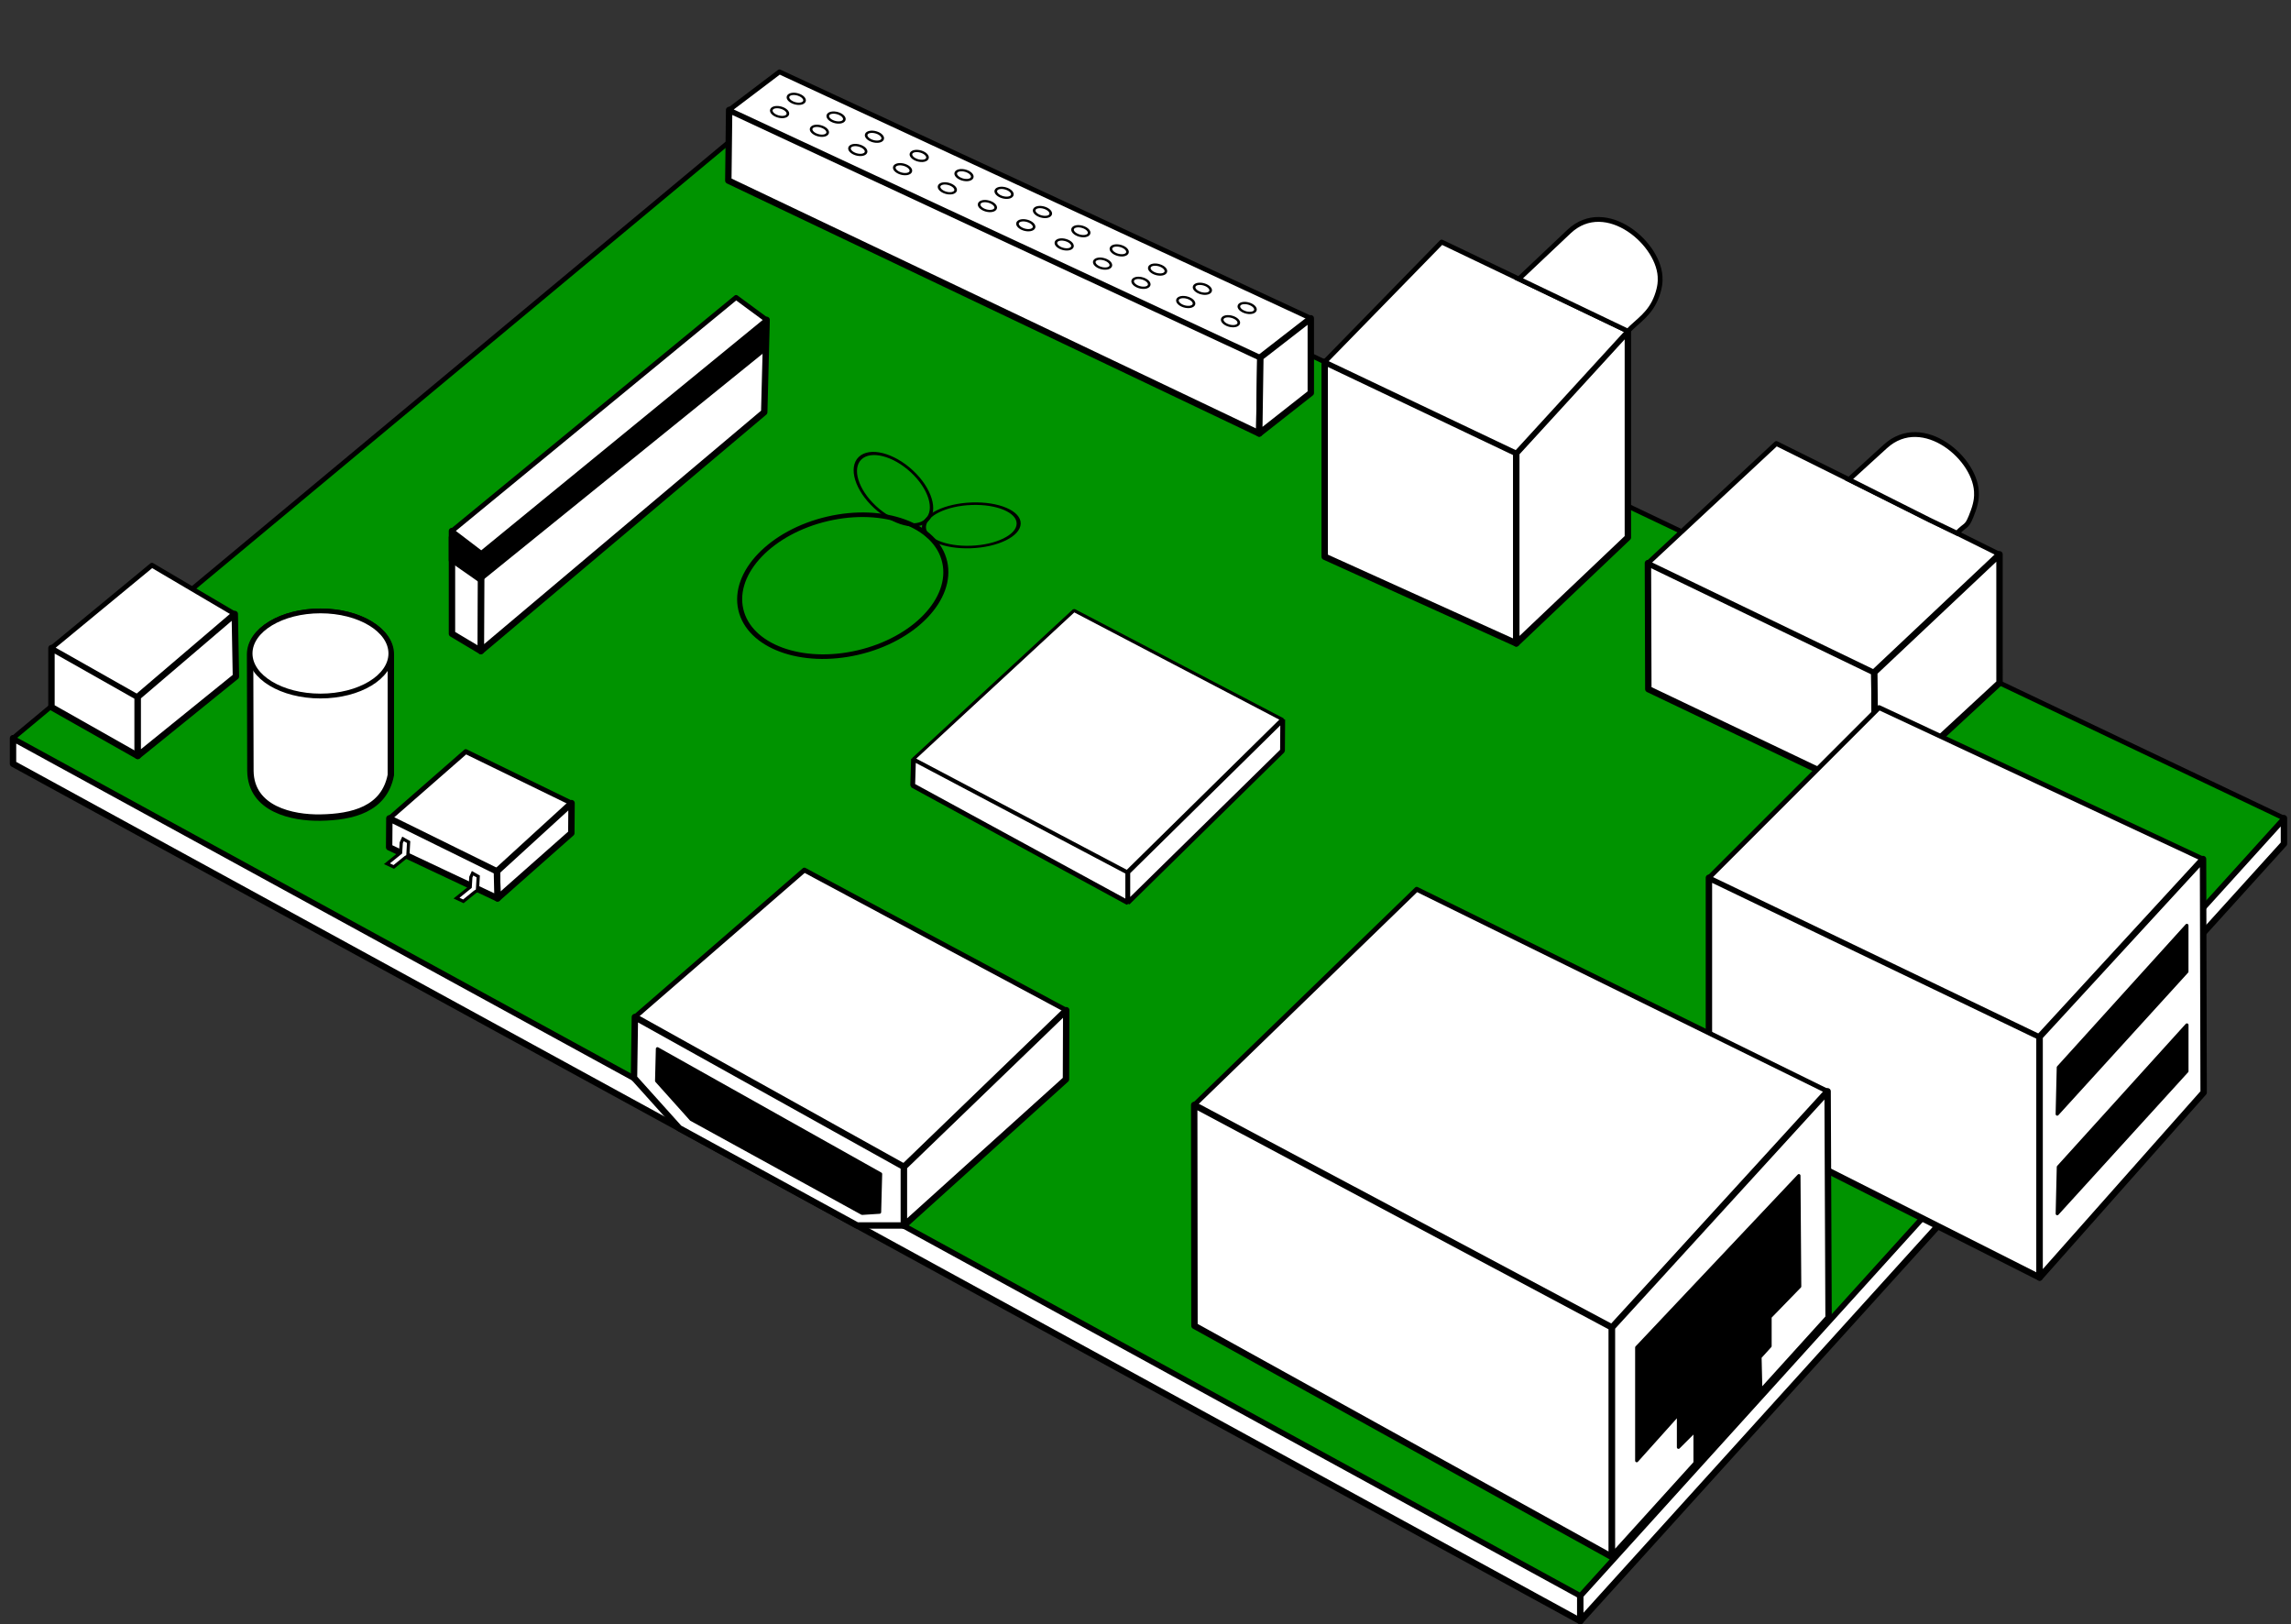 <?xml version="1.0" encoding="UTF-8"?>
<svg version="1.1" viewBox="0 0 716.27 507.77" xmlns="http://www.w3.org/2000/svg">
<rect x="0" y="0" width="716.27" height="507.77" fill="#333333" stroke="none"/>
<g transform="translate(-16.094 -198.91)">
<g stroke="#000" stroke-linejoin="round">
<path d="m20.163 437.68v-8l490 268v8z" fill="#fff" stroke-width="2"/>
<path d="m510.16 705.68 220-243v-8l-220 243z" fill="#fff" stroke-width="2"/>
<path d="m20.163 429.68 239-199 471 224-220 243z" fill="#009300" stroke-width="1.5"/>
</g>
<g transform="translate(756.16 189.68)" stroke="#000" stroke-linejoin="round">
<path d="m-541.57 327.17 84.109 46.846 50.75-48.975-81.876-43.817z" fill="#fff" stroke-width="1.5"/>
<path d="m-457.46 374.01v18.335h-14.627l-55.629-30.425-14.133-15.73 0.279-19.025z" fill="#fff" stroke-width="2"/>
<path d="m-457.46 392.35 50.671-45.717 0.078-21.593-50.75 48.975z" fill="#fff" stroke-width="2"/>
<path d="m-534.52 337.09 69.763 39.148-0.317 11.94-5.455 0.356-53.452-29.361-10.791-12.045z" stroke-width="1px"/>
</g>
<g transform="translate(756.16 189.68)" fill="#fff" stroke="#000" stroke-linejoin="bevel">
<path d="m-454.46 246.5 67.003 35.383v9.536l-67.254-36.638z" stroke-width="1.5"/>
<path d="m-454.46 246.5 50.189-46.425 65.246 34.129-48.433 47.68z"/>
<path d="m-387.46 291.42 48.362-47.478 0.07-9.738-48.433 47.68z" stroke-width="1.5"/>
</g>
<g transform="translate(756.16 189.68)" fill="#fff" stroke="#000">
<path d="m-617.87 213.78v37.733c-2.081 10.749-12.014 13.139-22.003 13.308-8.77 0.149-21.733-2.578-21.904-14.581 0 0-0.099-32.786-0.099-36.461 0-7.35 9.851-13.308 22.003-13.308s22.003 5.958 22.003 13.308z" stroke-width="2"/>
<path transform="translate(-.71 -3.106)" d="m-617.16 216.62c0 7.35-9.851 13.308-22.003 13.308s-22.003-5.958-22.003-13.308c0-7.35 9.851-13.308 22.003-13.308s22.003 5.958 22.003 13.308z" stroke-width="1.5"/>
<path d="m-618.33 265.07 23.883-20.884 33.082 16.116-23.338 21.33z" stroke-linejoin="round" stroke-width="1.5"/>
<path d="m-584.71 281.63 0.198 8.445 23.068-20.406 0.072-9.369z" stroke-linejoin="round" stroke-width="2"/>
<path d="m-584.71 281.63 0.198 8.445-33.892-15.97 0.067-9.037z" stroke-linejoin="round" stroke-width="2"/>
<path d="m-614.07 271.47-0.546 1.212-0.202 3.115-4.271 3.452 2.133 1.004 3.639-2.949 0.755-0.444 0.249-4.387z" stroke-width="1px"/>
<path d="m-592.31 282.22-0.546 1.212-0.202 3.115-4.271 3.452 2.133 1.004 3.639-2.949 0.755-0.444 0.249-4.387z" stroke-width="1px"/>
<path d="m-325.91 122.37v60.897l59.909 27.102v-59.508z" stroke-linejoin="round" stroke-width="2"/>
<path d="m-231.12 112.75-34.882 38.11v59.508l34.882-33.125z" stroke-linejoin="round" stroke-width="2"/>
<path d="m-231.12 112.75-58.22-27.855-36.57 37.474 59.909 28.492z" stroke-linejoin="round" stroke-width="1.5"/>
<path d="m-265.21 96.44 15.693-14.825c11.538-10.9 28.855 4.091 28.482 15.064 0 0 0.125 1.952-1.013 5.071-2.073 5.684-5.923 7.693-9.078 10.997l-8.619-4.124z" stroke-width="1.5"/>
</g>
<g transform="translate(756.16 189.68)" fill="none" stroke="#000" stroke-linejoin="round">
<path transform="matrix(.975 -.227 .198 .871 -54.998 -79.909)" d="m-438.25 189.82c0 13.252-14.638 23.995-32.694 23.995s-32.694-10.743-32.694-23.995 14.638-23.995 32.694-23.995 32.694 10.743 32.694 23.995z" stroke-width="1.586"/>
<path transform="matrix(-.319 -.296 .24 -.232 -656.53 66.794)" d="m-438.25 189.82c0 13.252-14.638 23.995-32.694 23.995s-32.694-10.743-32.694-23.995 14.638-23.995 32.694-23.995 32.694 10.743 32.694 23.995z" stroke-width="2.625"/>
<path transform="matrix(-.453 .016 .006 -.282 -650.87 234.53)" d="m-438.25 189.82c0 13.252-14.638 23.995-32.694 23.995s-32.694-10.743-32.694-23.995 14.638-23.995 32.694-23.995 32.694 10.743 32.694 23.995z" stroke-width="2.798"/>
</g>
<g fill="#fff" stroke="#000" stroke-linejoin="round">
<path d="m32.184 401.51v18.454l26.972 15.26v-18.454z" stroke-width="2"/>
<path d="m32.184 401.51 31.408-25.907 25.907 15.26-30.343 25.907z" stroke-width="1.5"/>
<path d="m59.155 435.22 30.698-24.842-0.355-19.519-30.343 25.907z" stroke-width="2"/>
</g>
<g transform="translate(756.16 189.68)" stroke="#000">
<path d="m-598.76 175.23v32.121l9.034 5.395 0.137-30.529z" fill="#fff" stroke-linejoin="round" stroke-width="2"/>
<path d="m-589.72 212.75 88.584-74.657 0.753-28.859-89.2 72.987z" fill="#fff" stroke-linejoin="round" stroke-width="2"/>
<path d="m-599.26 177.23v7.136l9.142 6.388 89.034-72.043 0.195-7.48-9.536-7.027z" stroke-width="1px"/>
<path d="m-598.76 175.23 88.835-73.025 9.536 7.027-89.2 72.987z" fill="#fff" stroke-linejoin="round" stroke-width="1.5"/>
</g>
<g transform="translate(756.16 189.68)" fill="#fff" stroke="#000" stroke-linejoin="round">
<path d="m-512.36 65.679 165.99 79.073 0.355-23.778-166.09-77.366z" stroke-width="2"/>
<path d="m-512.11 43.607 15.737-11.915 166.13 77.041-15.774 12.241z" stroke-width="1.5"/>
<path d="m-330.25 108.73v23.338l-16.129 12.681 0.355-23.778z" stroke-width="2"/>
<path transform="matrix(.773 .236 -.272 .67 -99.472 126.95)" d="m-488.07 43.487c0 1.109-1.472 2.008-3.288 2.008s-3.288-0.899-3.288-2.008 1.472-2.008 3.288-2.008 3.288 0.899 3.288 2.008z"/>
<path transform="matrix(.773 .236 -.272 .67 -104.68 131.09)" d="m-488.07 43.487c0 1.109-1.472 2.008-3.288 2.008s-3.288-0.899-3.288-2.008 1.472-2.008 3.288-2.008 3.288 0.899 3.288 2.008z"/>
<path transform="matrix(.773 .236 -.272 .67 -87.026 132.8)" d="m-488.07 43.487c0 1.109-1.472 2.008-3.288 2.008s-3.288-0.899-3.288-2.008 1.472-2.008 3.288-2.008 3.288 0.899 3.288 2.008z"/>
<path transform="matrix(.773 .236 -.272 .67 -92.234 136.94)" d="m-488.07 43.487c0 1.109-1.472 2.008-3.288 2.008s-3.288-0.899-3.288-2.008 1.472-2.008 3.288-2.008 3.288 0.899 3.288 2.008z"/>
<path transform="matrix(.773 .236 -.272 .67 -75.026 138.8)" d="m-488.07 43.487c0 1.109-1.472 2.008-3.288 2.008s-3.288-0.899-3.288-2.008 1.472-2.008 3.288-2.008 3.288 0.899 3.288 2.008z"/>
<path transform="matrix(.773 .236 -.272 .67 -80.234 142.94)" d="m-488.07 43.487c0 1.109-1.472 2.008-3.288 2.008s-3.288-0.899-3.288-2.008 1.472-2.008 3.288-2.008 3.288 0.899 3.288 2.008z"/>
<path transform="matrix(.773 .236 -.272 .67 -61.026 144.8)" d="m-488.07 43.487c0 1.109-1.472 2.008-3.288 2.008s-3.288-0.899-3.288-2.008 1.472-2.008 3.288-2.008 3.288 0.899 3.288 2.008z"/>
<path transform="matrix(.773 .236 -.272 .67 -66.234 148.94)" d="m-488.07 43.487c0 1.109-1.472 2.008-3.288 2.008s-3.288-0.899-3.288-2.008 1.472-2.008 3.288-2.008 3.288 0.899 3.288 2.008z"/>
<path transform="matrix(.773 .236 -.272 .67 -47.026 150.8)" d="m-488.07 43.487c0 1.109-1.472 2.008-3.288 2.008s-3.288-0.899-3.288-2.008 1.472-2.008 3.288-2.008 3.288 0.899 3.288 2.008z"/>
<path transform="matrix(.773 .236 -.272 .67 -52.234 154.94)" d="m-488.07 43.487c0 1.109-1.472 2.008-3.288 2.008s-3.288-0.899-3.288-2.008 1.472-2.008 3.288-2.008 3.288 0.899 3.288 2.008z"/>
<path transform="matrix(.773 .236 -.272 .67 -34.498 156.33)" d="m-488.07 43.487c0 1.109-1.472 2.008-3.288 2.008s-3.288-0.899-3.288-2.008 1.472-2.008 3.288-2.008 3.288 0.899 3.288 2.008z"/>
<path transform="matrix(.773 .236 -.272 .67 -39.705 160.47)" d="m-488.07 43.487c0 1.109-1.472 2.008-3.288 2.008s-3.288-0.899-3.288-2.008 1.472-2.008 3.288-2.008 3.288 0.899 3.288 2.008z"/>
<path transform="matrix(.773 .236 -.272 .67 -22.498 162.33)" d="m-488.07 43.487c0 1.109-1.472 2.008-3.288 2.008s-3.288-0.899-3.288-2.008 1.472-2.008 3.288-2.008 3.288 0.899 3.288 2.008z"/>
<path transform="matrix(.773 .236 -.272 .67 -27.705 166.47)" d="m-488.07 43.487c0 1.109-1.472 2.008-3.288 2.008s-3.288-0.899-3.288-2.008 1.472-2.008 3.288-2.008 3.288 0.899 3.288 2.008z"/>
<path transform="matrix(.773 .236 -.272 .67 -10.498 168.33)" d="m-488.07 43.487c0 1.109-1.472 2.008-3.288 2.008s-3.288-0.899-3.288-2.008 1.472-2.008 3.288-2.008 3.288 0.899 3.288 2.008z"/>
<path transform="matrix(.773 .236 -.272 .67 -15.705 172.47)" d="m-488.07 43.487c0 1.109-1.472 2.008-3.288 2.008s-3.288-0.899-3.288-2.008 1.472-2.008 3.288-2.008 3.288 0.899 3.288 2.008z"/>
<path transform="matrix(.773 .236 -.272 .67 1.502 174.33)" d="m-488.07 43.487c0 1.109-1.472 2.008-3.288 2.008s-3.288-0.899-3.288-2.008 1.472-2.008 3.288-2.008 3.288 0.899 3.288 2.008z"/>
<path transform="matrix(.773 .236 -.272 .67 -3.705 178.47)" d="m-488.07 43.487c0 1.109-1.472 2.008-3.288 2.008s-3.288-0.899-3.288-2.008 1.472-2.008 3.288-2.008 3.288 0.899 3.288 2.008z"/>
<path transform="matrix(.773 .236 -.272 .67 13.502 180.33)" d="m-488.07 43.487c0 1.109-1.472 2.008-3.288 2.008s-3.288-0.899-3.288-2.008 1.472-2.008 3.288-2.008 3.288 0.899 3.288 2.008z"/>
<path transform="matrix(.773 .236 -.272 .67 8.295 184.47)" d="m-488.07 43.487c0 1.109-1.472 2.008-3.288 2.008s-3.288-0.899-3.288-2.008 1.472-2.008 3.288-2.008 3.288 0.899 3.288 2.008z"/>
<path transform="matrix(.773 .236 -.272 .67 27.502 186.33)" d="m-488.07 43.487c0 1.109-1.472 2.008-3.288 2.008s-3.288-0.899-3.288-2.008 1.472-2.008 3.288-2.008 3.288 0.899 3.288 2.008z"/>
<path transform="matrix(.773 .236 -.272 .67 22.295 190.47)" d="m-488.07 43.487c0 1.109-1.472 2.008-3.288 2.008s-3.288-0.899-3.288-2.008 1.472-2.008 3.288-2.008 3.288 0.899 3.288 2.008z"/>
<path transform="matrix(.773 .236 -.272 .67 41.502 192.33)" d="m-488.07 43.487c0 1.109-1.472 2.008-3.288 2.008s-3.288-0.899-3.288-2.008 1.472-2.008 3.288-2.008 3.288 0.899 3.288 2.008z"/>
<path transform="matrix(.773 .236 -.272 .67 36.295 196.47)" d="m-488.07 43.487c0 1.109-1.472 2.008-3.288 2.008s-3.288-0.899-3.288-2.008 1.472-2.008 3.288-2.008 3.288 0.899 3.288 2.008z"/>
</g>
<g transform="translate(756.16 189.68)">
<g fill="#fff" stroke="#000">
<path d="m-224.85 185.27 70.767 34.129 0.376 39.148-71.018-33.878z" stroke-linejoin="round" stroke-width="2"/>
<path d="m-224.85 185.27 40.151-37.391 69.763 34.631-39.148 36.889z" stroke-linejoin="round" stroke-width="1.5"/>
<path d="m-153.7 258.55 38.775-35.841-4e-3 -40.195-39.148 36.889z" stroke-linejoin="round" stroke-width="2"/>
<path d="m-161.99 159.15 11.376-10.37c11.73-10.693 28.855 4.091 28.482 15.064 0 0 0.125 1.952-1.013 5.071-2.073 5.685-1.923 3.693-5.078 6.997l-8.619-4.124z" stroke-width="1.5"/>
</g>
</g>
<g transform="translate(756.16 189.68)" stroke="#000" stroke-linejoin="round">
<path d="m-102.39 408.61v-75.284l-103.39-49.687v72.774z" fill="#fff" stroke-width="2"/>
<path d="m-205.78 283.64 53.201-53.201 101.28 47.342-51.094 55.546z" fill="#fff" stroke-width="1.5"/>
<path d="m-102.39 408.61 51.282-57.848-0.188-72.982-51.094 55.546z" fill="#fff" stroke-width="2"/>
<path d="m-96.885 357.51 0.345-14.594 40.191-44.392v14.447z" stroke-width="1px"/>
<path d="m-96.873 388.64 0.345-14.594 40.191-44.392v14.447z" stroke-width="1px"/>
<path d="m-366.7 354.66 69.559-67.429 128.47 63.171-67.429 73.818z" fill="#fff" stroke-width="1.5"/>
<path d="m-366.62 423.7-0.082-69.046 130.6 69.559v71.76z" fill="#fff" stroke-width="2"/>
<path d="m-236.1 495.97 67.729-74.782-0.3-70.795-67.429 73.818z" fill="#fff" stroke-width="2"/>
<path d="m-228.35 430.48v35.383l13.049-14.555v10.364l5.182-5.182v10.796l20.568-22.71-0.262-11.058 3.144-3.472v-9.103l9.269-9.543-0.251-34.631z" stroke-width="1px"/>
</g>
</g>
</svg>
